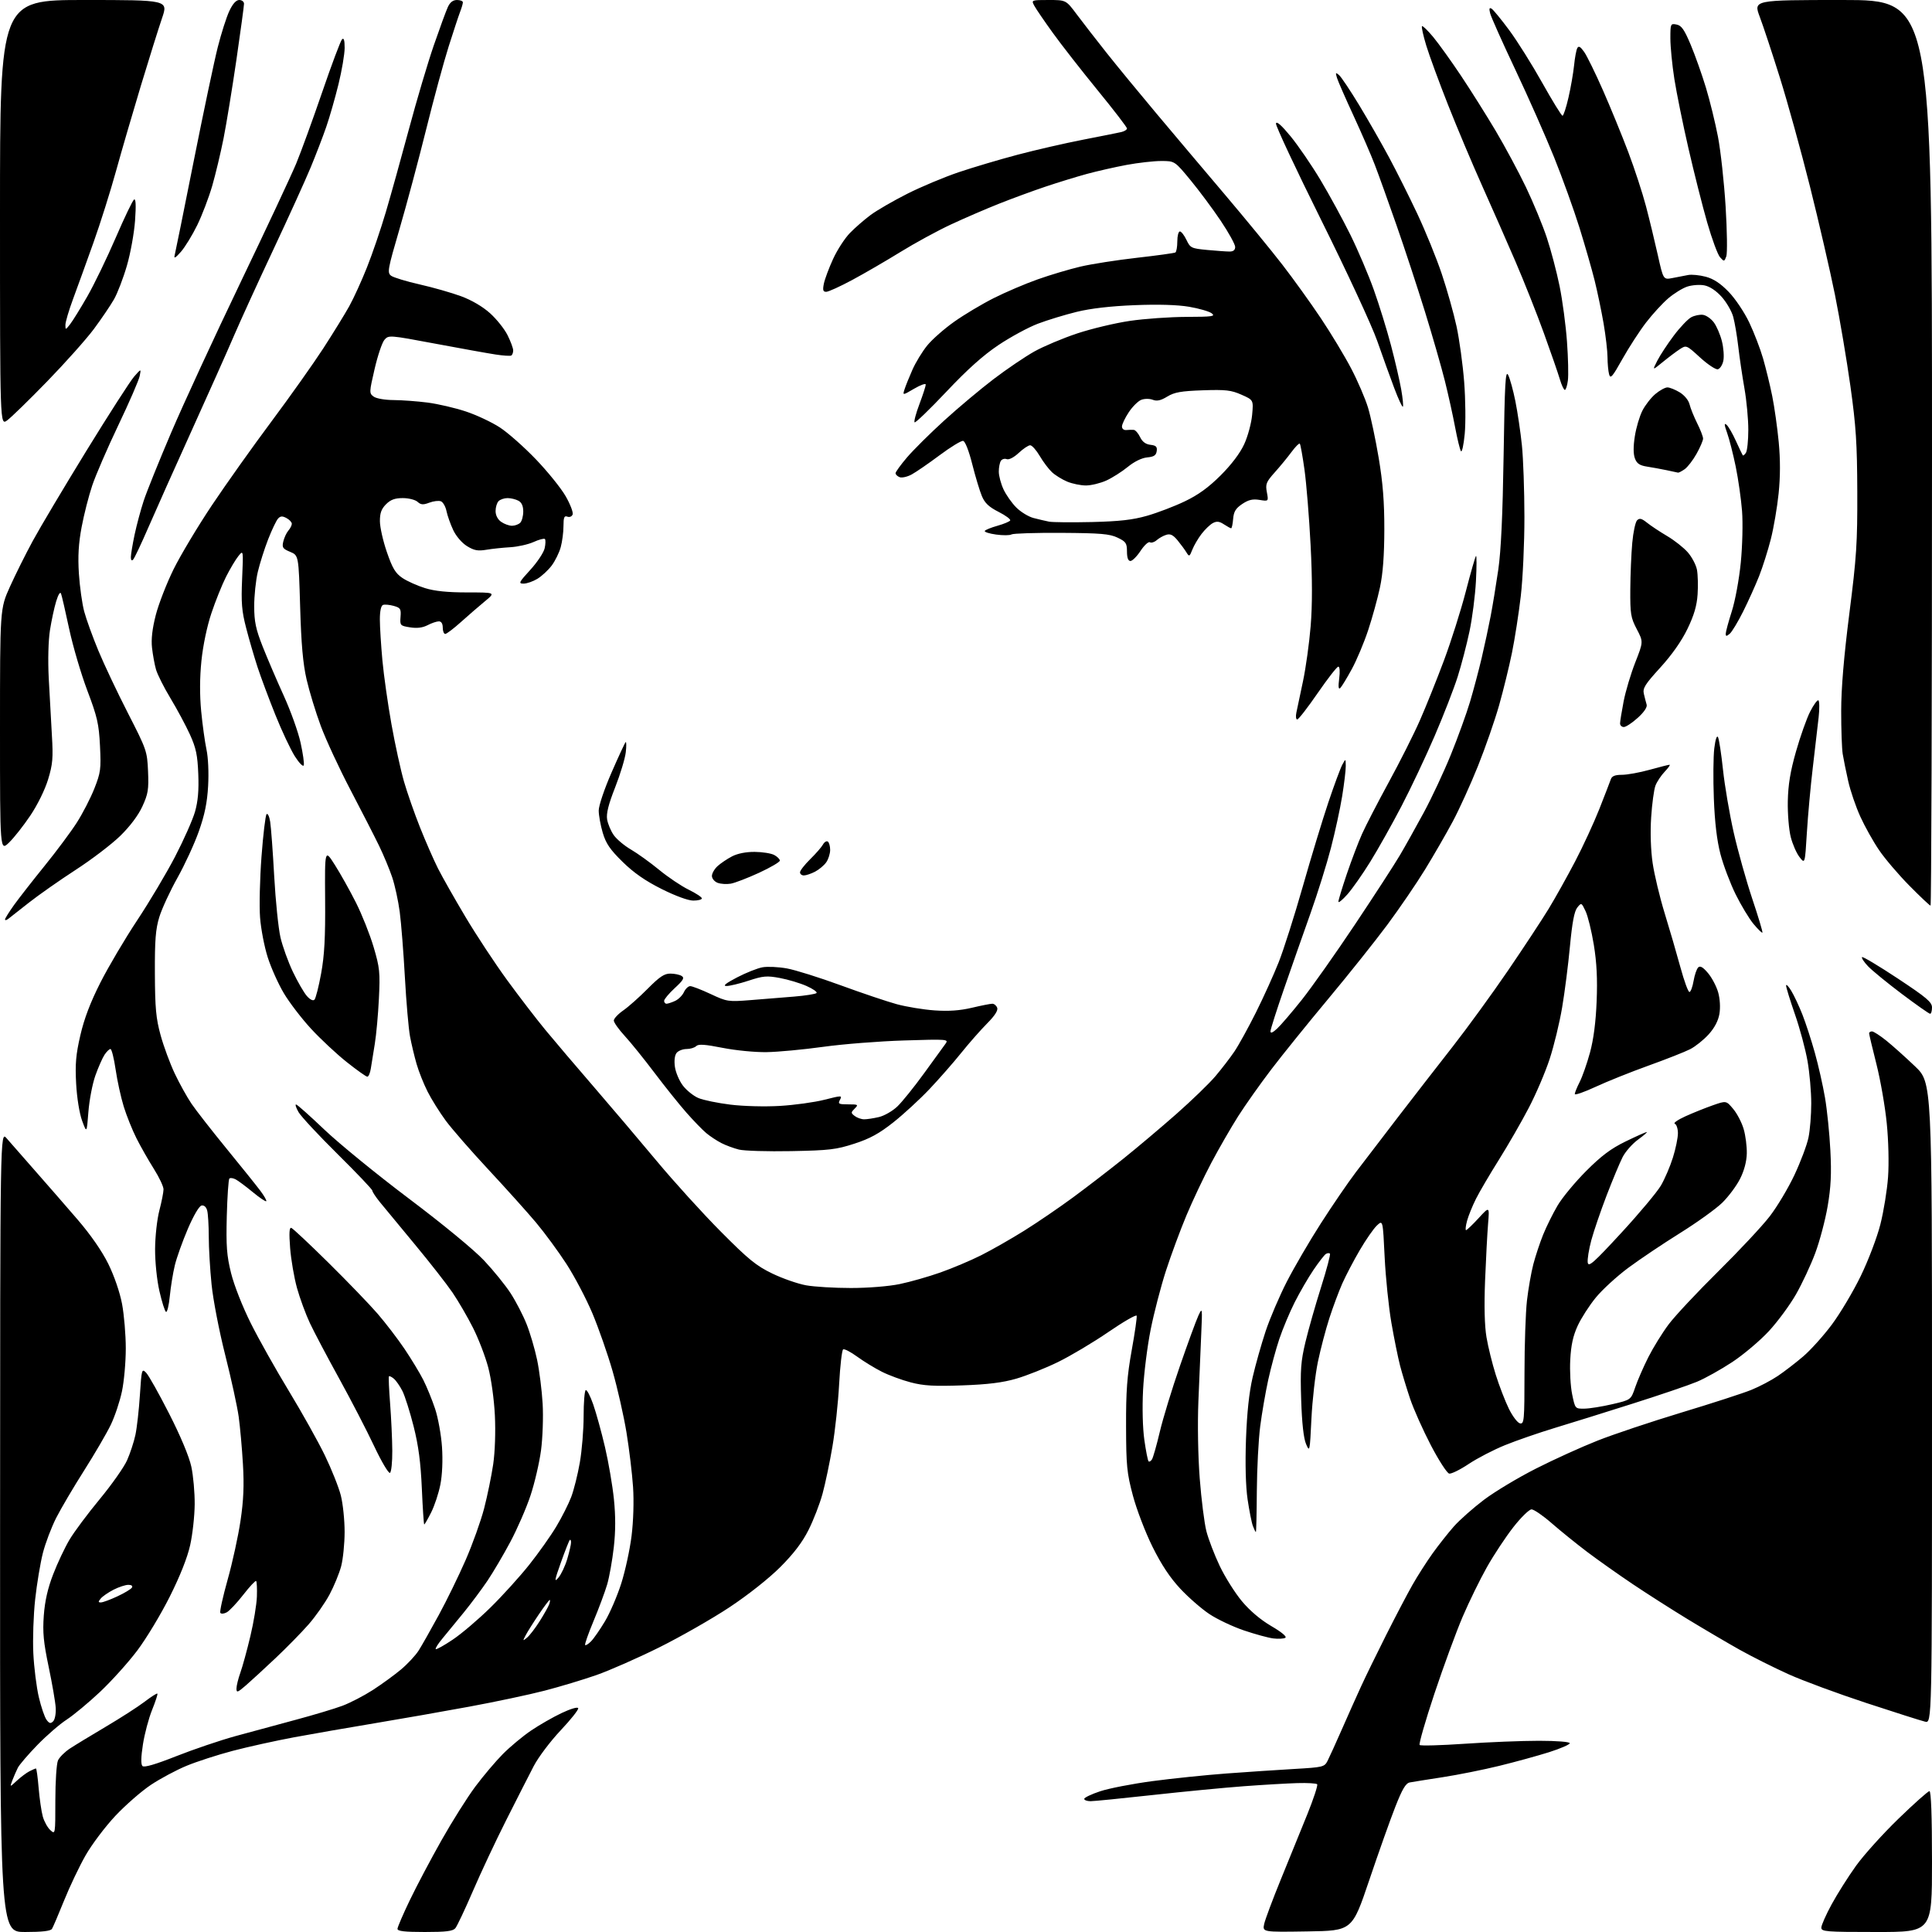 <?xml version="1.0" encoding="UTF-8" standalone="no"?>
<svg 
  version="1.1" 
  xmlns="http://www.w3.org/2000/svg" 
  xmlns:xlink="http://www.w3.org/1999/xlink" 
  xmlns:svg="http://www.w3.org/2000/svg"
  xmlns:rdf="http://www.w3.org/1999/02/22-rdf-syntax-ns#"
  xmlns:cc="http://creativecommons.org/ns#"
  xmlns:dc="http://purl.org/dc/elements/1.1/"
  viewBox="0 0 768 768"
  width="768"
  height="768"
>
<style>svg {background-color: white; }</style>"
<path stroke="none" fill="black" fill-rule="evenodd" d="M9.94,768.00C0.00,768.00 0.00,768.00 0.03,608.75C0.06,449.50 0.06,449.50 2.64,452.50C4.06,454.15 9.11,459.91 13.86,465.30C18.61,470.69 26.23,479.44 30.80,484.75C36.06,490.86 40.55,497.34 43.07,502.45C45.41,507.21 47.64,513.70 48.52,518.34C49.33,522.65 50.00,530.61 50.00,536.02C50.00,541.44 49.32,549.11 48.48,553.07C47.65,557.04 45.65,563.03 44.03,566.39C42.41,569.75 37.66,577.90 33.47,584.50C29.27,591.10 24.27,599.59 22.35,603.36C20.43,607.14 18.04,613.44 17.04,617.36C16.04,621.29 14.66,629.57 13.98,635.76C13.30,641.95 12.97,651.63 13.25,657.26C13.53,662.89 14.51,670.71 15.43,674.63C16.35,678.55 17.73,682.60 18.49,683.63C19.59,685.13 20.12,685.25 21.13,684.25C21.83,683.56 22.28,681.20 22.15,678.91C22.02,676.66 20.76,669.35 19.36,662.66C17.29,652.80 16.92,648.93 17.41,642.19C17.84,636.42 18.97,631.41 21.14,625.80C22.85,621.35 25.78,615.16 27.64,612.03C29.50,608.91 34.90,601.66 39.65,595.93C44.39,590.19 49.28,583.25 50.51,580.50C51.73,577.75 53.23,573.20 53.83,570.39C54.43,567.58 55.23,560.46 55.61,554.57C56.28,544.26 56.37,543.93 58.09,545.68C59.08,546.68 63.20,554.02 67.26,562.00C71.79,570.88 75.19,579.02 76.05,583.00C76.83,586.58 77.43,593.33 77.39,598.00C77.35,602.68 76.54,609.98 75.59,614.23C74.49,619.18 71.57,626.54 67.46,634.73C63.94,641.75 58.14,651.37 54.57,656.11C51.00,660.85 44.35,668.23 39.79,672.53C35.23,676.82 29.25,681.79 26.50,683.58C23.75,685.36 18.51,689.90 14.86,693.66C11.21,697.42 7.72,701.48 7.11,702.68C6.50,703.88 5.52,706.13 4.93,707.68C3.86,710.50 3.86,710.50 6.68,707.87C8.23,706.43 10.48,704.74 11.68,704.12C12.89,703.50 14.06,703.00 14.29,703.00C14.52,703.00 15.01,706.49 15.36,710.75C15.72,715.01 16.46,720.12 17.01,722.10C17.56,724.08 18.91,726.51 20.01,727.51C21.99,729.30 22.00,729.23 22.00,715.70C22.00,708.22 22.47,701.06 23.05,699.80C23.63,698.53 25.76,696.40 27.80,695.06C29.83,693.73 36.29,689.80 42.14,686.34C47.99,682.88 54.90,678.44 57.49,676.46C60.08,674.48 62.36,673.03 62.56,673.23C62.77,673.43 61.82,676.34 60.47,679.69C59.11,683.04 57.47,689.22 56.82,693.41C56.03,698.48 55.97,701.37 56.63,702.03C57.30,702.70 61.80,701.38 70.07,698.11C76.90,695.41 87.45,691.83 93.50,690.16C99.55,688.50 110.35,685.57 117.50,683.66C124.65,681.74 133.04,679.23 136.15,678.06C139.25,676.89 144.65,674.09 148.15,671.84C151.64,669.59 156.68,665.92 159.35,663.70C162.01,661.47 165.21,658.04 166.45,656.07C167.69,654.11 171.28,647.77 174.42,642.00C177.57,636.23 182.37,626.38 185.10,620.13C187.83,613.88 191.14,604.64 192.45,599.61C193.75,594.58 195.37,586.70 196.05,582.10C196.77,577.13 197.04,569.23 196.72,562.62C196.41,556.31 195.27,548.07 194.08,543.58C192.93,539.22 190.21,532.14 188.03,527.83C185.86,523.52 182.19,517.22 179.89,513.83C177.58,510.44 170.81,501.78 164.83,494.58C158.86,487.39 152.63,479.84 150.98,477.82C149.34,475.79 148.00,473.75 148.00,473.28C148.00,472.81 141.81,466.30 134.25,458.82C126.69,451.35 119.69,443.83 118.69,442.11C117.70,440.40 117.25,439.02 117.69,439.04C118.14,439.06 123.22,443.59 129.00,449.10C134.78,454.60 149.86,466.91 162.53,476.45C175.93,486.54 188.42,496.82 192.39,501.03C196.14,505.01 200.91,510.89 202.99,514.11C205.07,517.32 207.91,522.80 209.30,526.29C210.70,529.77 212.59,536.20 213.51,540.56C214.42,544.93 215.41,552.77 215.71,558.00C216.01,563.23 215.72,571.55 215.07,576.50C214.41,581.45 212.53,589.55 210.88,594.50C209.24,599.45 205.63,607.74 202.87,612.92C200.11,618.10 196.00,625.07 193.74,628.42C191.48,631.76 187.26,637.42 184.35,641.00C181.45,644.58 177.65,649.20 175.91,651.29C174.17,653.37 172.95,655.29 173.21,655.54C173.47,655.80 176.52,654.10 180.00,651.76C183.48,649.43 190.22,643.69 194.98,639.01C199.75,634.33 206.68,626.67 210.39,622.00C214.10,617.33 218.94,610.50 221.13,606.83C223.33,603.17 226.00,597.88 227.06,595.09C228.12,592.30 229.67,586.12 230.49,581.37C231.32,576.62 232.00,568.32 232.00,562.93C232.00,557.53 232.37,552.89 232.83,552.60C233.29,552.32 234.63,554.88 235.82,558.30C237.01,561.71 239.12,569.37 240.51,575.32C241.90,581.27 243.49,590.55 244.04,595.94C244.73,602.67 244.72,608.68 243.99,615.09C243.41,620.22 242.23,626.83 241.38,629.77C240.52,632.71 238.09,639.25 235.98,644.30C233.87,649.34 232.35,653.68 232.60,653.93C232.85,654.18 233.92,653.51 234.97,652.44C236.02,651.38 238.50,647.80 240.47,644.51C242.45,641.21 245.35,634.46 246.94,629.51C248.52,624.55 250.37,616.05 251.05,610.61C251.78,604.72 252.03,596.83 251.65,591.11C251.30,585.82 250.12,576.07 249.04,569.44C247.95,562.81 245.46,551.81 243.50,545.00C241.54,538.18 237.92,527.85 235.47,522.02C233.01,516.20 228.38,507.40 225.19,502.47C221.99,497.54 216.55,490.12 213.09,486.00C209.63,481.88 201.14,472.43 194.22,465.00C187.30,457.57 179.65,448.80 177.21,445.50C174.78,442.20 171.52,437.00 169.98,433.95C168.43,430.89 166.46,425.94 165.60,422.95C164.73,419.95 163.56,415.02 162.99,412.00C162.42,408.98 161.50,398.40 160.95,388.50C160.41,378.60 159.48,366.90 158.90,362.50C158.32,358.10 156.97,351.91 155.91,348.75C154.85,345.59 152.51,339.97 150.71,336.25C148.91,332.54 143.78,322.52 139.32,314.00C134.85,305.48 129.54,294.03 127.52,288.58C125.49,283.12 122.95,274.79 121.87,270.08C120.43,263.80 119.74,256.04 119.31,241.14C118.71,220.78 118.71,220.78 115.34,219.37C112.37,218.13 112.05,217.64 112.62,215.23C112.98,213.73 113.88,211.79 114.63,210.92C115.39,210.05 116.00,208.83 116.00,208.21C116.00,207.58 115.05,206.56 113.88,205.94C112.24,205.06 111.49,205.11 110.53,206.15C109.85,206.89 108.08,210.58 106.61,214.34C105.14,218.11 103.28,223.96 102.48,227.34C101.68,230.73 101.04,236.88 101.05,241.00C101.06,247.12 101.68,250.06 104.41,257.00C106.26,261.68 110.02,270.45 112.77,276.50C115.53,282.55 118.55,290.97 119.48,295.22C120.42,299.46 120.99,303.51 120.75,304.22C120.50,304.93 118.94,303.36 117.22,300.66C115.53,298.00 112.03,290.58 109.46,284.16C106.88,277.75 103.70,269.22 102.38,265.20C101.07,261.19 99.03,254.22 97.87,249.71C96.09,242.87 95.83,239.64 96.25,230.05C96.75,218.59 96.75,218.59 94.77,221.04C93.67,222.39 91.47,226.10 89.86,229.27C88.26,232.45 85.63,238.98 84.03,243.78C82.29,248.96 80.69,256.63 80.07,262.69C79.39,269.35 79.36,276.26 79.97,282.69C80.49,288.08 81.44,294.95 82.08,297.95C82.76,301.11 83.03,307.20 82.73,312.45C82.36,319.09 81.37,323.89 79.03,330.50C77.28,335.45 73.44,343.77 70.51,349.00C67.58,354.23 64.36,361.20 63.34,364.50C61.85,369.35 61.51,373.66 61.57,387.00C61.63,400.74 62.01,404.84 63.84,411.50C65.04,415.90 67.58,422.76 69.46,426.74C71.35,430.73 74.35,436.13 76.12,438.74C77.89,441.36 84.13,449.35 89.97,456.50C95.82,463.65 101.88,471.20 103.44,473.28C105.00,475.35 106.08,477.25 105.84,477.50C105.59,477.74 103.19,476.12 100.51,473.91C97.82,471.69 94.77,469.41 93.73,468.85C92.68,468.29 91.54,468.13 91.18,468.49C90.82,468.85 90.36,475.57 90.15,483.43C89.85,495.39 90.12,499.08 91.86,506.11C93.06,510.93 96.39,519.39 99.69,526.00C102.85,532.33 109.68,544.48 114.86,553.00C120.03,561.52 126.45,573.00 129.12,578.50C131.78,584.00 134.65,591.18 135.48,594.46C136.32,597.74 136.99,604.26 136.99,608.96C136.98,613.66 136.36,619.81 135.61,622.63C134.86,625.45 132.79,630.50 131.00,633.84C129.22,637.19 125.45,642.55 122.63,645.77C119.81,648.98 113.90,655.01 109.50,659.16C105.10,663.31 99.81,668.17 97.75,669.96C94.44,672.82 94.00,672.97 94.00,671.23C94.00,670.14 94.70,667.28 95.56,664.88C96.42,662.47 98.21,655.95 99.53,650.38C100.86,644.82 102.02,637.73 102.12,634.62C102.23,631.52 102.09,628.75 101.82,628.48C101.55,628.21 99.25,630.67 96.71,633.94C94.17,637.20 91.20,640.36 90.11,640.94C89.01,641.53 87.88,641.61 87.58,641.13C87.28,640.64 88.60,634.68 90.51,627.87C92.42,621.07 94.72,610.55 95.61,604.50C96.82,596.40 97.07,590.47 96.57,582.00C96.20,575.67 95.44,567.19 94.88,563.15C94.32,559.10 91.91,548.08 89.53,538.65C87.13,529.18 84.70,516.61 84.10,510.58C83.49,504.57 82.99,496.02 82.99,491.58C82.98,487.13 82.70,482.47 82.36,481.20C81.98,479.79 81.12,479.02 80.13,479.21C79.17,479.40 76.96,483.16 74.68,488.47C72.57,493.39 70.24,499.91 69.50,502.96C68.76,506.01 67.86,511.54 67.50,515.26C67.13,518.98 66.45,521.78 65.98,521.49C65.51,521.20 64.34,517.48 63.37,513.23C62.36,508.80 61.63,501.65 61.65,496.50C61.68,491.51 62.43,484.68 63.35,481.17C64.26,477.69 65.00,473.91 65.00,472.78C65.00,471.64 63.26,467.96 61.13,464.59C59.01,461.23 55.91,455.78 54.25,452.49C52.59,449.19 50.31,443.52 49.19,439.89C48.07,436.25 46.61,429.61 45.96,425.14C45.31,420.66 44.38,417.00 43.91,417.00C43.43,417.00 42.37,418.04 41.54,419.30C40.71,420.57 39.07,424.28 37.91,427.55C36.75,430.82 35.50,437.32 35.14,442.00C34.48,450.50 34.48,450.50 32.64,445.50C31.57,442.58 30.58,436.45 30.27,430.79C29.84,422.94 30.16,419.23 31.95,411.50C33.48,404.88 35.94,398.43 39.93,390.55C43.11,384.28 49.68,373.16 54.54,365.83C59.40,358.50 66.18,347.10 69.61,340.50C73.04,333.90 76.60,325.88 77.52,322.67C78.70,318.53 79.08,314.19 78.82,307.67C78.52,300.14 77.93,297.34 75.51,292.00C73.88,288.43 70.41,281.94 67.78,277.59C65.15,273.24 62.55,268.06 62.00,266.09C61.44,264.12 60.74,260.25 60.43,257.50C60.05,254.11 60.53,249.93 61.92,244.50C63.05,240.10 66.23,231.93 68.98,226.33C71.74,220.74 78.61,209.27 84.25,200.83C89.89,192.40 100.55,177.40 107.94,167.50C115.32,157.60 124.57,144.55 128.50,138.50C132.42,132.45 137.06,124.91 138.82,121.75C140.58,118.59 143.76,111.62 145.89,106.25C148.03,100.89 151.39,91.02 153.37,84.32C155.35,77.61 159.49,62.76 162.56,51.32C165.62,39.87 170.08,24.88 172.45,18.00C174.83,11.12 177.34,4.26 178.05,2.75C178.90,0.90 180.08,0.00 181.66,0.00C182.95,0.00 184.00,0.42 184.00,0.93C184.00,1.45 183.51,3.14 182.91,4.68C182.31,6.23 180.26,12.45 178.34,18.50C176.42,24.55 172.39,39.40 169.39,51.50C166.38,63.60 161.64,81.34 158.84,90.92C154.09,107.19 153.87,108.43 155.49,109.62C156.45,110.32 161.57,111.87 166.86,113.07C172.16,114.27 179.55,116.38 183.29,117.76C187.48,119.30 191.88,121.88 194.80,124.51C197.40,126.85 200.53,130.77 201.76,133.24C202.99,135.70 204.00,138.43 204.00,139.30C204.00,140.17 203.66,141.08 203.25,141.32C202.84,141.57 200.03,141.39 197.00,140.92C193.97,140.46 183.18,138.52 173.00,136.61C154.69,133.18 154.48,133.16 152.81,135.10C151.89,136.18 150.13,141.39 148.91,146.68C146.75,156.00 146.74,156.34 148.53,157.65C149.59,158.42 152.98,159.01 156.44,159.03C159.77,159.05 165.88,159.50 170.00,160.03C174.12,160.57 180.96,162.16 185.19,163.57C189.42,164.97 195.50,167.83 198.69,169.91C201.89,171.99 208.34,177.70 213.04,182.60C217.73,187.49 223.06,194.10 224.88,197.29C226.70,200.47 227.94,203.72 227.63,204.52C227.32,205.33 226.40,205.71 225.54,205.38C224.30,204.90 224.00,205.63 223.99,209.14C223.99,211.54 223.50,215.30 222.90,217.50C222.30,219.70 220.67,223.00 219.29,224.84C217.90,226.67 215.36,229.03 213.63,230.08C211.91,231.13 209.44,231.99 208.15,232.00C206.01,232.00 206.24,231.51 210.82,226.51C213.58,223.49 216.14,219.63 216.51,217.94C216.89,216.24 216.93,214.59 216.61,214.27C216.28,213.95 214.26,214.48 212.10,215.46C209.94,216.43 205.77,217.36 202.84,217.53C199.90,217.70 195.62,218.15 193.32,218.54C189.95,219.11 188.45,218.82 185.64,217.09C183.62,215.84 181.30,213.14 180.16,210.71C179.07,208.40 177.87,205.01 177.49,203.18C177.12,201.36 176.11,199.60 175.26,199.27C174.40,198.94 172.34,199.19 170.66,199.82C168.20,200.75 167.31,200.69 165.98,199.48C165.08,198.67 162.45,198.00 160.13,198.00C156.98,198.00 155.28,198.62 153.45,200.45C151.60,202.31 151.00,203.96 151.02,207.20C151.03,209.57 152.27,215.09 153.79,219.47C156.01,225.92 157.19,227.88 159.96,229.75C161.84,231.02 165.88,232.83 168.94,233.78C172.81,234.98 177.92,235.50 185.76,235.50C197.03,235.50 197.03,235.50 192.78,239.00C190.44,240.93 186.16,244.64 183.25,247.25C180.35,249.86 177.53,252.00 176.99,252.00C176.45,252.00 176.00,250.88 176.00,249.50C176.00,247.91 175.44,247.00 174.45,247.00C173.60,247.00 171.58,247.68 169.97,248.52C167.97,249.55 165.75,249.82 162.99,249.38C159.08,248.76 158.96,248.62 159.22,245.21C159.47,242.05 159.19,241.60 156.50,240.85C154.85,240.39 152.94,240.22 152.25,240.47C151.47,240.76 151.00,242.91 151.00,246.22C151.00,249.12 151.46,256.45 152.01,262.50C152.57,268.55 154.20,280.02 155.63,288.00C157.06,295.98 159.29,306.16 160.58,310.64C161.87,315.11 164.75,323.35 166.98,328.95C169.21,334.54 172.42,341.87 174.11,345.23C175.81,348.59 180.72,357.25 185.02,364.47C189.32,371.70 196.76,382.98 201.55,389.55C206.34,396.12 213.24,405.10 216.87,409.50C220.50,413.90 229.12,424.02 236.01,432.00C242.90,439.98 254.15,453.24 261.02,461.48C267.88,469.72 279.35,482.35 286.50,489.55C297.54,500.67 300.63,503.18 307.00,506.25C311.12,508.24 317.17,510.34 320.43,510.93C323.70,511.52 331.70,512.00 338.23,512.00C345.07,512.00 353.27,511.34 357.63,510.44C361.77,509.59 369.07,507.51 373.83,505.83C378.60,504.14 385.89,501.07 390.03,498.98C394.17,496.90 401.82,492.54 407.03,489.29C412.24,486.04 421.00,480.07 426.50,476.02C432.00,471.97 441.00,465.05 446.50,460.64C452.00,456.23 461.50,448.22 467.61,442.84C473.72,437.45 480.72,430.68 483.18,427.77C485.63,424.87 489.01,420.48 490.69,418.00C492.37,415.52 496.21,408.55 499.24,402.50C502.26,396.45 506.34,387.45 508.30,382.50C510.26,377.55 514.57,364.02 517.87,352.43C521.17,340.84 525.75,325.76 528.05,318.93C530.35,312.09 532.84,305.38 533.58,304.00C534.92,301.50 534.92,301.50 534.96,304.50C534.98,306.15 534.33,311.55 533.53,316.51C532.73,321.46 530.72,330.73 529.06,337.10C527.41,343.48 523.75,355.17 520.93,363.10C518.11,371.02 513.39,384.48 510.44,393.00C507.49,401.52 505.06,409.14 505.04,409.92C505.01,410.89 505.85,410.57 507.64,408.92C509.09,407.59 513.50,402.45 517.44,397.50C521.38,392.55 530.91,379.05 538.62,367.50C546.33,355.95 554.36,343.57 556.46,340.00C558.57,336.43 562.86,328.75 566.00,322.95C569.14,317.15 573.98,306.80 576.76,299.95C579.54,293.10 582.95,283.68 584.35,279.00C585.74,274.32 587.84,266.45 589.00,261.50C590.16,256.55 591.76,249.10 592.55,244.96C593.35,240.81 594.71,232.48 595.59,226.46C596.68,218.93 597.34,204.70 597.71,181.05C598.15,152.28 598.44,147.00 599.51,149.05C600.21,150.40 601.51,155.10 602.39,159.50C603.27,163.90 604.44,171.78 604.98,177.00C605.52,182.22 605.97,195.05 605.98,205.51C605.99,215.98 605.34,230.12 604.53,237.01C603.73,243.88 602.15,254.00 601.03,259.50C599.91,265.00 597.61,274.38 595.92,280.35C594.23,286.32 590.44,297.21 587.50,304.55C584.55,311.89 580.04,321.82 577.46,326.62C574.89,331.42 569.96,339.96 566.52,345.58C563.07,351.21 556.29,361.14 551.45,367.66C546.61,374.17 536.08,387.38 528.05,397.00C520.02,406.62 509.84,419.23 505.44,425.00C501.03,430.77 495.08,439.19 492.21,443.69C489.35,448.20 484.54,456.54 481.53,462.22C478.52,467.90 474.06,477.33 471.62,483.16C469.18,488.99 465.52,498.88 463.49,505.13C461.46,511.39 458.73,521.90 457.41,528.50C456.09,535.10 454.73,545.90 454.39,552.50C454.02,559.66 454.23,567.70 454.90,572.43C455.52,576.79 456.27,580.61 456.57,580.90C456.87,581.20 457.48,580.84 457.94,580.10C458.40,579.36 459.80,574.42 461.05,569.13C462.30,563.83 465.89,552.08 469.04,543.00C472.18,533.92 475.48,524.92 476.37,523.00C477.95,519.58 477.98,519.76 477.50,530.50C477.23,536.55 476.73,548.48 476.38,557.00C476.01,566.03 476.23,578.83 476.91,587.68C477.55,596.02 478.74,605.47 479.56,608.68C480.38,611.88 482.77,618.10 484.86,622.50C486.96,626.90 490.92,633.20 493.67,636.50C496.86,640.32 501.12,643.92 505.39,646.41C509.45,648.78 511.64,650.60 510.94,651.04C510.31,651.43 508.15,651.55 506.14,651.30C504.14,651.05 498.88,649.61 494.46,648.11C490.03,646.61 483.87,643.69 480.77,641.63C477.66,639.57 472.46,635.04 469.21,631.56C465.12,627.19 461.70,622.03 458.14,614.87C455.31,609.17 451.80,600.00 450.34,594.50C447.95,585.54 447.67,582.68 447.63,567.00C447.58,552.94 448.03,547.00 449.87,536.76C451.14,529.75 452.02,523.57 451.84,523.02C451.65,522.48 446.59,525.39 440.60,529.50C434.60,533.61 425.60,538.97 420.60,541.42C415.59,543.87 408.12,546.84 404.00,548.04C398.54,549.62 392.70,550.35 382.50,550.71C371.38,551.11 367.18,550.87 362.07,549.53C358.54,548.61 353.36,546.71 350.57,545.30C347.78,543.90 343.37,541.20 340.77,539.31C338.17,537.41 335.64,536.10 335.16,536.40C334.68,536.70 333.96,542.92 333.57,550.22C333.18,557.52 331.98,568.67 330.91,575.00C329.84,581.33 328.07,589.78 326.97,593.79C325.88,597.80 323.37,604.28 321.40,608.19C318.93,613.11 315.47,617.65 310.16,622.95C305.67,627.45 297.33,634.04 290.00,638.90C283.12,643.46 270.52,650.65 262.00,654.89C253.47,659.12 242.23,664.07 237.01,665.89C231.79,667.71 222.57,670.49 216.51,672.06C210.45,673.64 196.95,676.50 186.50,678.43C176.05,680.36 159.18,683.32 149.00,685.01C138.82,686.70 124.42,689.21 117.00,690.58C109.58,691.96 98.55,694.40 92.50,695.99C86.45,697.59 78.20,700.26 74.17,701.93C70.14,703.59 63.76,707.00 60.00,709.50C56.25,712.00 49.87,717.56 45.83,721.86C41.80,726.16 36.48,733.22 34.01,737.56C31.54,741.90 27.70,749.96 25.48,755.48C23.26,760.99 21.09,766.06 20.66,766.75C20.12,767.61 16.81,768.00 9.94,768.00zM168.88,768.00C160.83,768.00 158.00,767.67 158.01,766.75C158.02,766.06 160.23,760.92 162.93,755.31C165.62,749.71 171.28,739.01 175.50,731.54C179.72,724.06 185.76,714.47 188.93,710.22C192.10,705.97 197.03,700.14 199.90,697.25C202.77,694.36 207.80,690.17 211.08,687.94C214.36,685.72 219.85,682.57 223.28,680.95C226.87,679.25 229.65,678.44 229.85,679.04C230.04,679.61 226.89,683.58 222.85,687.86C218.81,692.14 213.99,698.53 212.15,702.07C210.31,705.61 205.40,715.25 201.24,723.50C197.08,731.75 191.11,744.46 187.98,751.74C184.84,759.02 181.70,765.65 181.01,766.49C180.03,767.67 177.37,768.00 168.88,768.00zM519.67,767.77C501.83,768.05 501.83,768.05 502.54,764.77C502.94,762.97 505.93,754.98 509.19,747.00C512.45,739.02 517.17,727.42 519.68,721.21C522.19,714.99 523.95,709.62 523.59,709.26C523.23,708.90 519.69,708.69 515.72,708.81C511.75,708.92 502.20,709.48 494.50,710.05C486.80,710.62 470.50,712.19 458.27,713.54C446.04,714.89 434.90,716.00 433.52,716.00C432.13,716.00 431.00,715.59 431.00,715.08C431.00,714.58 433.85,713.21 437.33,712.06C440.81,710.90 450.15,709.09 458.08,708.03C466.01,706.97 479.25,705.61 487.50,704.99C495.75,704.38 507.88,703.57 514.46,703.19C525.90,702.53 526.49,702.39 527.71,700.00C528.42,698.62 530.97,693.00 533.39,687.50C535.80,682.00 539.22,674.35 540.99,670.50C542.75,666.65 547.25,657.42 550.99,650.00C554.73,642.58 559.44,633.59 561.47,630.02C563.49,626.46 567.09,620.84 569.46,617.52C571.83,614.21 575.65,609.38 577.94,606.78C580.24,604.19 585.64,599.41 589.94,596.16C594.25,592.92 603.56,587.33 610.64,583.75C617.71,580.16 628.67,575.19 635.00,572.69C641.33,570.18 656.37,565.15 668.43,561.50C680.49,557.86 692.98,553.81 696.18,552.50C699.39,551.20 704.14,548.70 706.75,546.94C709.35,545.18 713.88,541.70 716.80,539.20C719.73,536.70 724.84,531.02 728.16,526.58C731.48,522.13 736.65,513.46 739.65,507.29C742.69,501.03 746.15,491.94 747.48,486.70C748.79,481.53 750.16,473.08 750.53,467.90C750.92,462.47 750.71,453.44 750.01,446.50C749.36,439.90 747.51,429.32 745.91,423.00C744.31,416.68 743.00,411.16 743.00,410.75C743.00,410.34 743.52,410.00 744.15,410.00C744.78,410.00 747.37,411.67 749.90,413.71C752.43,415.76 757.54,420.33 761.25,423.88C768.00,430.33 768.00,430.33 768.00,557.68C768.00,685.04 768.00,685.04 765.25,684.39C763.74,684.03 753.27,680.71 742.00,677.00C730.73,673.30 716.77,668.15 711.00,665.55C705.23,662.95 696.45,658.55 691.50,655.78C686.55,653.00 677.33,647.58 671.00,643.73C664.67,639.88 654.77,633.56 649.00,629.69C643.23,625.81 635.06,620.03 630.85,616.85C626.64,613.66 620.34,608.57 616.85,605.53C613.37,602.49 609.75,600.00 608.81,600.00C607.88,600.00 604.62,603.18 601.58,607.07C598.53,610.97 593.80,618.12 591.07,622.97C588.33,627.83 584.00,636.68 581.44,642.65C578.89,648.62 573.83,662.38 570.21,673.23C566.60,684.09 563.95,693.28 564.33,693.66C564.71,694.04 572.78,693.82 582.26,693.17C591.74,692.52 605.01,691.99 611.75,691.99C618.87,692.00 624.00,692.40 624.00,692.96C624.00,693.48 620.29,695.09 615.75,696.53C611.21,697.96 602.33,700.40 596.00,701.95C589.67,703.50 579.55,705.53 573.50,706.46C567.45,707.39 561.55,708.33 560.40,708.55C558.80,708.87 557.43,711.17 554.66,718.23C552.65,723.33 547.97,736.50 544.26,747.50C537.50,767.50 537.50,767.50 519.67,767.77zM746.00,768.00C725.71,768.00 724.00,767.86 724.01,766.25C724.02,765.29 725.86,761.12 728.11,757.00C730.35,752.88 734.71,745.98 737.80,741.68C740.89,737.38 748.50,728.94 754.71,722.93C760.91,716.92 766.44,712.00 766.99,712.00C767.64,712.00 768.00,721.88 768.00,740.00C768.00,768.00 768.00,768.00 746.00,768.00zM209.50,651.00C210.51,650.17 212.76,647.25 214.50,644.50C216.24,641.75 217.95,638.71 218.30,637.75C218.65,636.79 218.74,636.00 218.51,636.00C218.27,636.00 216.33,638.59 214.19,641.75C212.05,644.91 209.71,648.62 208.99,650.00C207.74,652.36 207.77,652.42 209.50,651.00zM40.13,636.99C40.88,636.98 43.81,635.91 46.63,634.59C49.45,633.28 52.06,631.71 52.44,631.10C52.85,630.43 52.29,630.00 51.02,630.00C49.86,630.00 47.22,630.87 45.14,631.93C43.07,632.99 40.78,634.56 40.06,635.43C38.98,636.73 38.99,637.00 40.13,636.99zM221.98,627.15C223.08,625.86 224.66,622.51 225.49,619.72C226.32,616.92 227.00,613.97 227.00,613.15C227.00,612.33 226.77,611.90 226.49,612.18C226.20,612.46 224.62,616.48 222.97,621.10C220.42,628.27 220.27,629.16 221.98,627.15zM499.23,609.00C499.07,609.00 498.54,607.93 498.05,606.63C497.55,605.32 496.61,600.56 495.94,596.03C495.18,590.81 494.95,582.10 495.30,572.15C495.68,561.66 496.54,553.54 497.94,547.50C499.08,542.55 501.41,534.31 503.11,529.18C504.82,524.05 508.60,515.20 511.52,509.51C514.44,503.82 520.52,493.39 525.05,486.33C529.57,479.27 535.83,470.12 538.95,466.00C542.08,461.88 549.65,451.98 555.78,444.00C561.91,436.02 571.69,423.43 577.50,416.00C583.31,408.57 593.20,394.97 599.48,385.77C605.75,376.57 613.01,365.55 615.61,361.27C618.21,357.00 622.93,348.55 626.10,342.50C629.27,336.45 633.63,327.00 635.80,321.50C637.96,316.00 640.01,310.71 640.34,309.75C640.77,308.50 642.01,308.00 644.74,308.00C646.83,308.00 651.79,307.10 655.76,306.00C659.73,304.90 663.29,304.00 663.67,304.00C664.06,304.00 663.19,305.24 661.75,306.75C660.31,308.26 658.65,310.77 658.06,312.31C657.48,313.86 656.71,319.52 656.36,324.90C655.97,330.89 656.20,337.91 656.95,343.07C657.63,347.69 659.77,356.65 661.72,362.99C663.67,369.32 666.49,379.00 667.99,384.50C669.48,390.00 671.11,394.43 671.60,394.34C672.10,394.25 672.83,392.26 673.23,389.91C673.63,387.56 674.45,385.16 675.06,384.57C675.85,383.80 676.96,384.44 678.98,386.84C680.52,388.67 682.33,392.11 683.00,394.49C683.72,397.07 683.92,400.51 683.50,403.02C683.03,405.78 681.55,408.60 679.21,411.19C677.24,413.36 673.94,416.01 671.86,417.07C669.79,418.13 662.33,421.07 655.30,423.60C648.26,426.13 638.79,429.93 634.25,432.04C629.71,434.15 626.00,435.43 626.00,434.90C626.00,434.36 626.88,432.20 627.95,430.10C629.02,427.99 630.87,422.73 632.05,418.39C633.47,413.16 634.36,406.28 634.69,398.00C635.05,389.11 634.72,382.64 633.57,375.59C632.68,370.15 631.20,364.12 630.29,362.21C628.66,358.77 628.62,358.75 626.99,360.77C625.82,362.21 624.97,366.70 624.08,376.15C623.40,383.49 622.00,394.45 620.97,400.50C619.95,406.55 617.72,415.76 616.01,420.97C614.31,426.18 610.56,434.95 607.67,440.47C604.79,445.99 599.47,455.23 595.85,461.00C592.23,466.77 588.13,473.75 586.75,476.50C585.36,479.25 583.76,483.19 583.19,485.25C582.63,487.31 582.44,489.00 582.78,489.00C583.11,489.00 585.35,486.86 587.75,484.25C592.11,479.50 592.11,479.50 591.53,486.50C591.22,490.35 590.68,500.50 590.34,509.06C589.94,519.15 590.14,527.06 590.90,531.56C591.54,535.38 593.20,542.10 594.59,546.50C595.97,550.90 598.32,556.98 599.80,560.00C601.29,563.03 603.29,565.65 604.25,565.82C605.87,566.12 606.00,564.63 606.01,545.82C606.01,534.65 606.46,521.67 606.99,517.00C607.53,512.33 608.67,505.83 609.52,502.56C610.38,499.30 612.13,493.99 613.43,490.78C614.73,487.57 617.30,482.38 619.15,479.24C620.99,476.10 626.10,469.93 630.50,465.52C636.55,459.45 640.37,456.59 646.20,453.75C650.44,451.69 654.22,450.00 654.60,450.00C654.99,450.00 653.44,451.34 651.18,452.99C648.91,454.63 646.14,457.77 645.02,459.96C643.90,462.15 641.03,469.02 638.65,475.22C636.27,481.43 633.53,489.45 632.56,493.05C631.60,496.66 630.96,500.63 631.15,501.89C631.45,503.82 633.49,502.01 644.50,490.07C651.65,482.32 658.74,473.84 660.26,471.24C661.78,468.63 663.92,463.64 665.01,460.14C666.11,456.65 667.00,452.30 667.00,450.48C667.00,448.66 666.44,446.96 665.75,446.70C665.06,446.44 666.98,445.11 670.00,443.74C673.02,442.37 677.91,440.41 680.85,439.38C686.20,437.50 686.20,437.50 688.99,440.84C690.53,442.67 692.40,446.27 693.14,448.84C693.89,451.40 694.44,455.76 694.38,458.53C694.30,461.75 693.33,465.39 691.69,468.62C690.29,471.40 687.11,475.66 684.64,478.09C682.17,480.51 674.60,485.95 667.82,490.18C661.05,494.40 651.79,500.62 647.25,503.99C642.71,507.37 636.90,512.69 634.35,515.82C631.79,518.94 628.55,523.98 627.16,527.00C625.32,530.99 624.50,534.71 624.20,540.54C623.96,544.96 624.30,551.15 624.96,554.29C626.14,560.00 626.14,560.00 629.82,559.96C631.84,559.94 636.83,559.14 640.91,558.19C648.32,556.47 648.32,556.47 650.02,551.48C650.95,548.74 653.30,543.35 655.24,539.50C657.19,535.65 660.83,529.76 663.35,526.41C665.87,523.06 674.72,513.61 683.02,505.41C691.32,497.21 700.54,487.35 703.50,483.50C706.47,479.65 710.90,472.23 713.35,467.00C715.80,461.77 718.30,455.12 718.90,452.20C719.51,449.29 720.00,443.16 720.00,438.58C720.00,434.01 719.34,426.45 718.52,421.80C717.71,417.14 715.46,408.77 713.52,403.21C711.59,397.64 710.00,392.50 710.00,391.79C710.01,391.08 710.92,392.00 712.04,393.84C713.16,395.68 715.17,399.95 716.50,403.34C717.83,406.73 720.05,413.55 721.43,418.50C722.82,423.45 724.63,431.46 725.46,436.31C726.29,441.15 727.26,450.60 727.60,457.31C728.08,466.59 727.82,471.89 726.52,479.50C725.58,485.00 723.36,493.38 721.59,498.12C719.83,502.86 716.38,510.23 713.94,514.51C711.50,518.78 706.65,525.37 703.16,529.14C699.67,532.91 693.15,538.43 688.66,541.40C684.17,544.37 677.80,547.93 674.50,549.30C671.20,550.67 659.73,554.57 649.00,557.97C638.27,561.38 624.33,565.73 618.00,567.64C611.67,569.56 602.80,572.63 598.27,574.47C593.74,576.31 587.25,579.67 583.85,581.94C580.44,584.22 576.95,585.94 576.08,585.78C575.22,585.61 571.93,580.53 568.78,574.49C565.63,568.44 561.92,560.12 560.53,556.00C559.15,551.88 557.35,545.95 556.54,542.83C555.73,539.71 554.18,532.06 553.10,525.83C552.02,519.60 550.82,507.85 550.42,499.71C549.71,484.93 549.71,484.93 547.34,487.15C546.03,488.38 542.97,492.78 540.54,496.94C538.10,501.10 534.97,507.08 533.57,510.23C532.18,513.38 529.87,519.58 528.44,524.01C527.01,528.43 524.96,536.20 523.90,541.28C522.84,546.35 521.67,556.58 521.31,564.00C520.68,577.11 520.62,577.40 519.17,574.00C518.20,571.70 517.54,565.71 517.24,556.50C516.85,544.59 517.10,541.16 518.93,533.50C520.11,528.55 522.91,518.73 525.14,511.68C527.37,504.64 528.96,498.63 528.67,498.33C528.37,498.04 527.65,498.10 527.06,498.46C526.47,498.83 524.25,501.68 522.13,504.81C520.01,507.94 516.64,513.75 514.64,517.72C512.64,521.69 509.91,528.22 508.56,532.23C507.21,536.24 505.23,543.57 504.14,548.51C503.06,553.45 501.62,561.77 500.95,567.00C500.27,572.23 499.67,583.81 499.61,592.75C499.55,601.69 499.38,609.00 499.23,609.00zM168.64,606.00C168.46,606.00 168.03,599.59 167.69,591.75C167.23,581.28 166.36,574.71 164.42,567.00C162.96,561.23 160.95,554.89 159.96,552.93C158.96,550.97 157.43,548.77 156.55,548.04C155.67,547.31 154.80,546.89 154.61,547.11C154.42,547.32 154.63,552.23 155.08,558.00C155.52,563.77 155.91,572.19 155.94,576.69C155.97,581.20 155.56,585.16 155.02,585.49C154.48,585.82 151.63,581.01 148.70,574.80C145.77,568.58 139.53,556.52 134.83,548.00C130.13,539.48 124.90,529.58 123.21,526.00C121.52,522.42 119.21,516.12 118.06,512.00C116.92,507.88 115.69,500.73 115.33,496.11C114.87,490.10 115.00,487.84 115.81,488.11C116.43,488.33 123.09,494.57 130.61,502.00C138.13,509.43 146.90,518.52 150.08,522.20C153.27,525.89 158.09,532.19 160.80,536.20C163.50,540.22 166.86,545.76 168.26,548.52C169.66,551.28 171.77,556.46 172.96,560.02C174.14,563.58 175.38,570.41 175.70,575.18C176.06,580.49 175.81,586.30 175.05,590.15C174.37,593.61 172.72,598.59 171.39,601.22C170.06,603.85 168.82,606.00 168.64,606.00zM314.50,457.59C305.15,457.77 295.80,457.49 293.72,456.97C291.64,456.45 288.49,455.28 286.72,454.37C284.95,453.46 282.27,451.69 280.77,450.44C279.27,449.19 275.73,445.54 272.90,442.33C270.07,439.12 264.36,432.00 260.21,426.50C256.06,421.00 250.72,414.38 248.33,411.79C245.95,409.20 244.00,406.45 244.00,405.68C244.00,404.91 245.69,403.10 247.75,401.67C249.81,400.24 254.19,396.35 257.47,393.03C262.18,388.28 264.08,387.00 266.47,387.02C268.14,387.02 270.16,387.45 270.97,387.96C272.17,388.72 271.65,389.63 268.22,392.79C265.90,394.94 264.00,397.21 264.00,397.85C264.00,398.48 264.43,399.00 264.95,399.00C265.48,399.00 267.00,398.50 268.34,397.89C269.68,397.28 271.27,395.70 271.87,394.39C272.47,393.08 273.59,392.00 274.37,392.00C275.14,392.00 278.80,393.41 282.49,395.14C289.00,398.19 289.47,398.26 298.35,397.56C303.38,397.16 311.18,396.53 315.68,396.16C320.17,395.79 324.18,395.15 324.58,394.75C324.98,394.35 323.19,393.09 320.60,391.94C318.01,390.80 313.25,389.37 310.02,388.77C304.84,387.80 303.35,387.93 297.55,389.84C293.92,391.03 289.95,391.98 288.73,391.95C287.22,391.92 288.59,390.82 293.00,388.53C296.57,386.67 301.13,384.86 303.12,384.51C305.12,384.16 309.49,384.36 312.83,384.97C316.18,385.58 325.79,388.60 334.21,391.68C342.62,394.76 352.65,398.14 356.50,399.19C360.35,400.23 367.10,401.34 371.50,401.65C377.10,402.04 381.54,401.73 386.31,400.61C390.06,399.72 393.72,399.00 394.46,399.00C395.19,399.00 396.06,399.72 396.40,400.60C396.80,401.65 395.46,403.75 392.38,406.85C389.84,409.41 385.22,414.65 382.13,418.50C379.05,422.35 373.36,428.83 369.51,432.91C365.65,436.98 359.18,442.94 355.12,446.15C349.49,450.61 345.80,452.63 339.62,454.63C332.40,456.98 329.62,457.30 314.50,457.59zM343.50,444.94C344.60,444.95 347.24,444.55 349.37,444.05C351.50,443.56 354.81,441.66 356.72,439.83C358.63,438.00 363.42,432.06 367.35,426.63C371.28,421.20 375.11,415.92 375.86,414.90C377.17,413.10 376.64,413.06 359.36,413.60C349.54,413.90 335.08,415.04 327.24,416.13C319.39,417.22 309.27,418.17 304.74,418.24C300.19,418.32 292.33,417.55 287.21,416.53C280.18,415.14 277.63,414.97 276.76,415.84C276.12,416.48 274.40,417.00 272.92,417.00C271.45,417.00 269.68,417.68 268.99,418.51C268.21,419.45 267.94,421.54 268.28,424.05C268.58,426.26 270.01,429.64 271.47,431.55C272.93,433.46 275.71,435.69 277.66,436.50C279.61,437.32 285.32,438.49 290.35,439.11C295.53,439.75 304.05,439.97 310.00,439.62C315.77,439.28 323.74,438.18 327.69,437.18C334.64,435.42 334.85,435.42 333.90,437.18C333.03,438.81 333.38,439.00 337.18,439.00C341.15,439.00 341.32,439.11 339.76,440.67C338.20,442.23 338.20,442.43 339.79,443.64C340.73,444.35 342.40,444.94 343.50,444.94zM146.02,428.00C145.53,428.00 141.84,425.38 137.82,422.18C133.79,418.98 127.43,413.04 123.67,408.97C119.92,404.91 115.04,398.54 112.83,394.82C110.61,391.10 107.73,384.66 106.41,380.50C105.09,376.35 103.72,369.25 103.38,364.72C103.03,360.20 103.29,349.30 103.95,340.50C104.61,331.70 105.52,324.12 105.97,323.65C106.42,323.19 107.07,324.54 107.40,326.65C107.74,328.77 108.46,338.51 109.00,348.30C109.54,358.09 110.66,369.03 111.49,372.62C112.32,376.20 114.55,382.37 116.43,386.32C118.32,390.27 120.81,394.58 121.97,395.91C123.25,397.37 124.44,397.96 125.00,397.40C125.50,396.90 126.70,392.21 127.65,386.99C128.97,379.78 129.36,372.70 129.24,357.50C129.10,337.50 129.10,337.50 133.12,343.83C135.33,347.31 139.11,354.06 141.51,358.83C143.91,363.60 147.07,371.55 148.53,376.50C150.95,384.69 151.13,386.53 150.62,397.00C150.31,403.32 149.57,411.43 148.98,415.00C148.40,418.57 147.69,422.96 147.41,424.75C147.14,426.54 146.51,428.00 146.02,428.00zM767.25,402.99C766.84,402.99 761.77,399.43 756.00,395.09C750.23,390.74 744.18,385.80 742.57,384.10C740.96,382.41 739.89,380.77 740.19,380.47C740.49,380.17 746.87,383.99 754.37,388.95C765.87,396.56 768.00,398.36 768.00,400.49C768.00,401.87 767.66,403.00 767.25,402.99zM700.59,370.74C700.39,370.94 698.81,369.39 697.06,367.30C695.32,365.21 692.12,359.90 689.94,355.50C687.77,351.10 685.05,343.90 683.90,339.50C682.50,334.10 681.64,326.92 681.28,317.39C680.98,309.63 681.06,300.66 681.46,297.44C681.91,293.85 682.48,292.16 682.94,293.05C683.36,293.85 684.25,299.68 684.92,306.00C685.59,312.32 687.50,323.50 689.15,330.83C690.81,338.16 694.14,350.06 696.55,357.27C698.97,364.48 700.79,370.55 700.59,370.74zM3.25,365.29C2.56,365.81 2.00,365.91 2.00,365.49C2.00,365.08 3.63,362.48 5.61,359.71C7.60,356.95 13.06,349.96 17.74,344.18C22.42,338.40 28.16,330.70 30.48,327.08C32.81,323.46 35.96,317.36 37.48,313.53C40.02,307.10 40.20,305.76 39.75,296.53C39.31,287.73 38.69,285.02 34.71,274.50C32.22,267.90 28.97,256.88 27.50,250.00C26.03,243.12 24.58,236.82 24.27,236.00C23.94,235.08 23.19,236.25 22.34,239.00C21.58,241.47 20.47,246.65 19.86,250.50C19.21,254.64 19.01,262.40 19.37,269.50C19.71,276.10 20.27,286.29 20.62,292.15C21.17,301.34 20.96,303.77 19.12,309.83C17.89,313.89 14.92,319.94 12.07,324.18C9.37,328.20 5.55,333.05 3.58,334.95C-0.00,338.39 -0.00,338.39 -0.00,290.20C0.00,242.00 0.00,242.00 3.94,233.25C6.11,228.44 10.20,220.22 13.04,215.00C15.87,209.78 25.46,193.67 34.34,179.21C43.23,164.75 51.77,151.47 53.31,149.71C56.13,146.50 56.13,146.50 55.52,149.50C55.19,151.15 51.38,159.93 47.05,169.00C42.72,178.07 38.04,188.88 36.66,193.00C35.27,197.12 33.38,204.55 32.45,209.50C31.22,216.04 30.92,221.10 31.36,228.00C31.70,233.22 32.65,240.04 33.49,243.14C34.32,246.24 36.85,253.22 39.10,258.64C41.35,264.06 46.63,275.23 50.84,283.45C58.30,298.01 58.51,298.61 58.85,306.64C59.16,313.83 58.87,315.61 56.61,320.53C55.00,324.07 51.71,328.45 47.84,332.24C44.43,335.57 36.44,341.67 30.07,345.79C23.71,349.92 15.35,355.78 11.50,358.81C7.65,361.85 3.94,364.76 3.25,365.29zM767.42,360.00C767.10,360.00 763.31,356.43 759.00,352.06C754.69,347.70 749.27,341.34 746.96,337.93C744.64,334.53 741.29,328.54 739.51,324.62C737.72,320.70 735.55,314.35 734.69,310.50C733.82,306.65 732.84,301.79 732.50,299.70C732.17,297.61 731.89,289.92 731.90,282.61C731.91,273.60 732.95,261.16 735.14,243.91C738.00,221.49 738.37,215.79 738.30,195.50C738.24,176.31 737.79,169.36 735.57,153.52C734.11,143.08 731.34,126.72 729.42,117.16C727.49,107.60 723.02,88.24 719.49,74.14C715.95,60.04 710.58,40.60 707.55,30.94C704.53,21.28 700.92,10.36 699.53,6.69C697.02,-0.00 697.02,-0.00 732.51,-0.00C768.00,0.00 768.00,0.00 768.00,180.00C768.00,279.00 767.74,360.00 767.42,360.00zM535.63,355.50C533.68,357.70 532.06,359.03 532.04,358.45C532.02,357.87 533.52,352.92 535.37,347.45C537.23,341.98 539.95,334.82 541.41,331.55C542.87,328.27 547.68,318.98 552.08,310.90C556.49,302.83 562.05,291.78 564.43,286.36C566.82,280.94 571.11,270.24 573.98,262.58C576.84,254.92 580.76,242.55 582.69,235.08C584.62,227.61 586.44,221.28 586.73,221.00C587.02,220.72 587.01,225.22 586.71,231.00C586.40,236.78 585.25,245.78 584.14,251.00C583.04,256.23 580.93,264.32 579.45,269.00C577.97,273.68 573.87,284.25 570.32,292.50C566.78,300.75 560.81,313.39 557.05,320.58C553.30,327.78 547.73,337.68 544.69,342.58C541.66,347.49 537.57,353.30 535.63,355.50zM275.60,358.00C273.56,358.00 268.53,356.16 263.00,353.39C256.53,350.15 251.93,346.96 247.50,342.61C242.50,337.71 240.88,335.33 239.60,331.04C238.72,328.07 238.00,324.09 238.00,322.20C238.00,320.27 240.22,313.69 243.07,307.15C245.86,300.76 248.39,295.30 248.70,295.01C249.01,294.73 249.04,296.52 248.76,299.00C248.49,301.48 246.58,307.76 244.54,312.97C241.86,319.78 240.96,323.37 241.34,325.73C241.64,327.54 242.83,330.36 244.00,332.01C245.17,333.65 248.24,336.22 250.82,337.71C253.39,339.21 258.43,342.83 262.00,345.76C265.57,348.70 270.86,352.25 273.75,353.66C276.64,355.08 279.00,356.63 279.00,357.12C279.00,357.60 277.47,358.00 275.60,358.00zM290.50,351.27C288.85,351.56 286.49,351.40 285.25,350.93C284.01,350.45 283.00,349.23 283.00,348.21C283.00,347.18 284.01,345.42 285.25,344.29C286.49,343.16 289.07,341.42 291.00,340.42C293.19,339.28 296.57,338.61 300.01,338.64C303.05,338.66 306.53,339.21 307.76,339.87C308.99,340.53 310.00,341.53 310.00,342.10C310.00,342.67 306.29,344.84 301.75,346.94C297.21,349.03 292.15,350.98 290.50,351.27zM319.55,348.00C318.70,348.00 318.01,347.44 318.02,346.75C318.03,346.06 319.87,343.70 322.11,341.50C324.35,339.30 326.61,336.70 327.14,335.72C327.67,334.74 328.53,334.21 329.05,334.53C329.57,334.85 330.00,336.34 330.00,337.84C330.00,339.33 329.30,341.56 328.44,342.78C327.58,344.01 325.58,345.68 323.99,346.51C322.40,347.33 320.40,348.00 319.55,348.00zM718.26,330.99C717.50,343.47 717.50,343.47 715.35,340.72C714.16,339.21 712.59,335.62 711.85,332.74C711.11,329.86 710.58,323.45 710.68,318.50C710.82,311.88 711.68,306.65 713.95,298.69C715.64,292.74 718.16,285.64 719.55,282.90C720.94,280.16 722.42,278.14 722.84,278.40C723.27,278.67 723.31,281.72 722.93,285.19C722.55,288.66 721.51,297.57 720.63,305.00C719.74,312.43 718.68,324.12 718.26,330.99zM645.50,289.00C644.67,289.00 644.00,288.36 644.00,287.59C644.00,286.81 644.64,282.87 645.41,278.84C646.19,274.80 648.28,267.81 650.05,263.31C653.27,255.11 653.27,255.11 650.63,250.07C648.24,245.51 648.01,244.04 648.07,234.27C648.11,228.35 648.46,220.02 648.85,215.78C649.23,211.53 650.10,207.50 650.77,206.83C651.74,205.86 652.58,206.07 654.75,207.81C656.26,209.02 659.84,211.39 662.71,213.08C665.58,214.77 669.27,217.68 670.91,219.55C672.56,221.42 674.20,224.55 674.57,226.50C674.93,228.45 675.05,232.84 674.82,236.27C674.52,240.79 673.42,244.55 670.79,250.00C668.46,254.82 664.61,260.30 660.00,265.36C653.86,272.10 652.93,273.59 653.47,275.86C653.81,277.31 654.31,279.23 654.57,280.11C654.87,281.11 653.52,283.11 651.02,285.36C648.81,287.36 646.32,289.00 645.50,289.00zM515.67,286.00C515.16,286.00 515.01,284.76 515.33,283.25C515.65,281.74 516.83,276.14 517.96,270.81C519.09,265.48 520.46,255.59 521.01,248.85C521.69,240.55 521.68,230.10 520.98,216.62C520.41,205.64 519.32,192.20 518.56,186.75C517.80,181.30 516.96,176.62 516.69,176.36C516.42,176.09 514.94,177.59 513.39,179.68C511.84,181.78 508.85,185.42 506.74,187.77C503.32,191.60 502.99,192.43 503.60,195.68C504.28,199.31 504.28,199.31 500.68,198.72C497.96,198.28 496.29,198.67 493.79,200.35C491.21,202.09 490.43,203.37 490.19,206.28C490.02,208.33 489.67,210.00 489.40,210.00C489.14,210.00 487.85,209.29 486.53,208.43C484.69,207.22 483.66,207.11 482.11,207.94C480.99,208.54 478.97,210.49 477.61,212.27C476.25,214.05 474.61,216.86 473.97,218.50C472.88,221.28 472.71,221.36 471.65,219.62C471.02,218.58 469.44,216.43 468.14,214.84C466.36,212.66 465.24,212.10 463.64,212.59C462.46,212.94 460.74,213.90 459.81,214.72C458.89,215.53 457.66,215.91 457.10,215.56C456.54,215.21 454.87,216.74 453.40,218.96C451.94,221.18 450.12,223.00 449.37,223.00C448.46,223.00 448.00,221.75 447.99,219.25C447.98,215.91 447.57,215.31 444.24,213.72C441.10,212.22 437.51,211.92 421.89,211.82C411.66,211.76 402.75,212.04 402.09,212.44C401.44,212.85 398.68,212.87 395.95,212.49C393.23,212.12 391.21,211.47 391.47,211.04C391.73,210.62 394.00,209.70 396.50,209.00C399.00,208.30 401.28,207.35 401.56,206.90C401.84,206.44 399.77,204.91 396.96,203.48C393.11,201.53 391.47,199.98 390.31,197.20C389.45,195.16 387.73,189.45 386.48,184.50C385.13,179.14 383.66,175.40 382.85,175.26C382.11,175.12 377.90,177.69 373.50,180.97C369.10,184.25 364.10,187.69 362.38,188.62C360.66,189.55 358.53,190.03 357.63,189.69C356.73,189.34 356.00,188.64 356.00,188.11C356.00,187.59 358.05,184.76 360.55,181.83C363.05,178.90 369.68,172.31 375.30,167.20C380.91,162.08 389.78,154.65 395.01,150.67C400.24,146.69 407.51,141.77 411.17,139.72C414.82,137.68 422.47,134.46 428.16,132.56C433.85,130.67 443.28,128.42 449.13,127.56C454.97,126.70 465.10,125.99 471.63,125.97C481.99,125.94 483.27,125.76 481.66,124.54C480.65,123.78 476.60,122.61 472.66,121.94C468.02,121.16 460.40,120.93 451.00,121.31C441.48,121.69 433.58,122.60 428.00,123.97C423.32,125.12 416.39,127.23 412.60,128.67C408.80,130.11 401.75,133.93 396.93,137.15C390.83,141.23 384.51,146.89 376.16,155.75C369.55,162.75 363.88,168.21 363.56,167.89C363.24,167.57 364.10,164.30 365.49,160.63C366.87,156.96 368.00,153.47 368.00,152.88C368.00,152.29 365.93,153.02 363.40,154.51C358.80,157.20 358.80,157.20 359.54,154.85C359.94,153.56 361.34,150.06 362.66,147.08C363.97,144.09 366.66,139.68 368.63,137.28C370.60,134.87 375.43,130.63 379.36,127.86C383.29,125.08 390.32,120.88 395.00,118.52C399.68,116.16 407.55,112.80 412.50,111.05C417.45,109.29 425.10,107.02 429.50,105.98C433.90,104.95 444.02,103.37 451.98,102.47C459.94,101.57 466.80,100.62 467.23,100.36C467.65,100.10 468.00,98.11 468.00,95.94C468.00,93.77 468.46,92.00 469.02,92.00C469.58,92.00 470.75,93.52 471.64,95.37C473.16,98.57 473.57,98.76 479.87,99.36C483.52,99.70 487.51,99.99 488.75,99.99C490.27,100.00 491.00,99.40 491.00,98.16C491.00,97.15 488.41,92.46 485.25,87.75C482.09,83.04 476.68,75.77 473.24,71.60C466.97,64.00 466.97,64.00 461.60,64.00C458.64,64.00 452.46,64.70 447.86,65.55C443.26,66.41 436.12,68.03 432.00,69.15C427.88,70.28 420.45,72.56 415.50,74.23C410.55,75.89 402.23,78.95 397.00,81.03C391.77,83.11 383.23,86.80 378.00,89.24C372.77,91.67 363.77,96.57 358.00,100.13C352.23,103.69 343.57,108.72 338.76,111.30C333.95,113.89 329.30,116.00 328.43,116.00C327.17,116.00 326.98,115.33 327.50,112.75C327.87,110.96 329.50,106.58 331.14,103.00C332.77,99.42 335.77,94.78 337.81,92.67C339.84,90.57 343.57,87.32 346.11,85.44C348.64,83.57 355.20,79.78 360.69,77.01C366.18,74.24 375.36,70.40 381.09,68.46C386.81,66.53 397.35,63.40 404.50,61.51C411.65,59.62 423.35,56.93 430.50,55.54C437.65,54.15 444.51,52.78 445.75,52.49C446.99,52.20 448.00,51.56 448.00,51.07C448.00,50.58 442.73,43.72 436.29,35.84C429.85,27.95 421.83,17.68 418.46,13.00C415.09,8.32 411.79,3.49 411.13,2.25C409.94,0.02 409.98,0.00 416.84,0.00C423.76,0.00 423.76,0.00 428.05,5.75C430.41,8.91 435.74,15.78 439.88,21.00C444.03,26.23 452.90,37.02 459.60,45.00C466.29,52.98 478.52,67.46 486.77,77.19C495.02,86.92 505.36,99.52 509.74,105.19C514.12,110.86 521.02,120.45 525.06,126.50C529.11,132.55 534.53,141.55 537.12,146.50C539.71,151.45 542.71,158.43 543.80,162.01C544.89,165.59 546.80,174.59 548.05,182.01C549.71,191.93 550.31,199.47 550.29,210.50C550.27,220.75 549.73,228.03 548.56,233.50C547.62,237.90 545.51,245.55 543.87,250.50C542.23,255.45 539.30,262.43 537.35,266.00C535.41,269.57 533.35,272.95 532.78,273.50C532.06,274.19 531.93,273.02 532.35,269.75C532.71,266.96 532.57,265.00 532.00,265.00C531.47,265.00 527.79,269.73 523.81,275.50C519.84,281.27 516.17,286.00 515.67,286.00zM687.59,251.93C686.27,253.02 686.00,253.01 686.01,251.87C686.02,251.12 687.10,247.12 688.42,243.00C689.76,238.82 691.34,230.23 691.99,223.62C692.64,217.02 692.86,207.91 692.49,203.12C692.12,198.38 690.99,190.45 689.98,185.50C688.96,180.55 687.43,174.53 686.57,172.13C685.40,168.85 685.33,168.03 686.32,168.85C687.04,169.45 688.71,172.31 690.02,175.22C691.34,178.12 692.58,180.71 692.76,180.97C692.95,181.23 693.53,180.78 694.04,179.97C694.55,179.16 694.98,175.07 694.98,170.88C694.99,166.69 694.30,159.27 693.44,154.38C692.58,149.50 691.48,142.03 690.99,137.78C690.50,133.54 689.60,128.23 688.99,125.98C688.39,123.73 686.30,120.12 684.36,117.97C682.12,115.49 679.59,113.83 677.47,113.43C675.64,113.08 672.59,113.31 670.71,113.93C668.83,114.55 665.42,116.66 663.14,118.61C660.86,120.56 656.89,124.89 654.32,128.23C651.75,131.57 647.54,138.07 644.95,142.68C640.94,149.85 640.16,150.74 639.64,148.79C639.30,147.53 639.02,144.47 639.01,142.00C639.00,139.53 638.29,133.45 637.44,128.50C636.58,123.55 634.98,115.90 633.89,111.50C632.80,107.10 630.08,97.65 627.86,90.50C625.63,83.35 621.09,70.75 617.77,62.50C614.44,54.25 607.52,38.60 602.37,27.71C597.23,16.83 592.72,6.75 592.36,5.31C591.88,3.38 592.03,2.90 592.94,3.46C593.62,3.88 596.77,7.72 599.94,12.00C603.11,16.27 609.01,25.67 613.05,32.89C617.09,40.10 620.72,46.00 621.12,46.00C621.52,46.00 622.59,42.74 623.50,38.75C624.42,34.76 625.41,29.02 625.72,26.00C626.02,22.98 626.59,19.89 626.99,19.14C627.52,18.12 628.22,18.50 629.73,20.64C630.84,22.21 634.22,29.12 637.25,36.00C640.27,42.88 644.79,53.90 647.28,60.50C649.78,67.10 652.94,76.78 654.31,82.00C655.68,87.22 657.79,95.94 659.00,101.36C661.20,111.23 661.20,111.23 664.85,110.52C666.86,110.13 669.66,109.59 671.07,109.32C672.48,109.05 675.63,109.36 678.07,110.01C681.16,110.83 683.91,112.64 687.17,116.01C689.77,118.69 693.40,124.09 695.34,128.17C697.26,132.20 699.74,138.65 700.85,142.50C701.96,146.35 703.60,153.05 704.48,157.40C705.36,161.74 706.52,169.99 707.07,175.73C707.73,182.73 707.72,189.46 707.03,196.15C706.47,201.64 705.07,209.82 703.93,214.32C702.78,218.82 700.69,225.43 699.28,229.00C697.87,232.57 695.02,238.90 692.94,243.06C690.87,247.21 688.46,251.20 687.59,251.93zM52.92,222.45C52.35,223.04 52.01,222.66 52.02,221.45C52.03,220.38 52.70,216.36 53.51,212.51C54.33,208.67 55.96,202.59 57.14,199.01C58.32,195.43 63.22,183.28 68.03,172.00C72.84,160.72 85.21,133.95 95.50,112.50C105.80,91.05 115.81,69.67 117.75,65.00C119.68,60.33 124.34,47.54 128.09,36.59C131.84,25.65 135.38,16.22 135.96,15.64C136.68,14.92 137.00,15.96 137.00,19.05C137.00,21.50 135.90,28.00 134.55,33.50C133.20,39.00 131.01,46.65 129.67,50.50C128.34,54.35 125.57,61.55 123.52,66.50C121.48,71.45 114.83,86.07 108.76,99.00C102.68,111.93 95.59,127.45 92.99,133.50C90.40,139.55 82.87,156.43 76.26,171.00C69.66,185.57 61.91,202.90 59.05,209.50C56.19,216.10 53.43,221.93 52.92,222.45zM203.52,209.00C204.67,209.00 206.14,208.46 206.80,207.80C207.46,207.14 208.00,205.13 208.00,203.34C208.00,201.13 207.37,199.73 206.07,199.04C205.00,198.47 203.07,198.00 201.77,198.00C200.46,198.00 198.86,198.54 198.20,199.20C197.54,199.86 197.00,201.63 197.00,203.14C197.00,204.84 197.84,206.48 199.22,207.44C200.44,208.30 202.38,209.00 203.52,209.00zM434.00,207.52C445.06,207.25 450.28,206.66 456.00,205.02C460.12,203.84 466.88,201.26 471.00,199.28C476.34,196.73 480.45,193.74 485.26,188.94C489.55,184.65 492.98,180.11 494.61,176.53C496.04,173.42 497.44,168.21 497.74,164.95C498.28,159.01 498.28,159.01 493.50,156.90C489.40,155.08 487.25,154.84 478.12,155.15C469.47,155.45 466.85,155.92 464.00,157.65C461.42,159.22 459.90,159.56 458.24,158.92C456.97,158.43 454.98,158.44 453.69,158.93C452.43,159.41 450.18,161.63 448.70,163.88C447.21,166.12 446.00,168.67 446.00,169.54C446.00,170.45 446.74,171.05 447.75,170.95C448.71,170.85 450.04,170.82 450.70,170.88C451.35,170.95 452.48,172.24 453.20,173.75C454.09,175.61 455.42,176.60 457.32,176.82C459.55,177.08 460.06,177.59 459.81,179.32C459.57,181.01 458.71,181.58 456.00,181.83C453.85,182.04 450.89,183.49 448.30,185.61C445.99,187.50 442.16,189.93 439.80,191.01C437.43,192.08 433.80,192.97 431.72,192.98C429.64,192.99 426.27,192.30 424.23,191.45C422.19,190.60 419.47,188.91 418.17,187.70C416.87,186.49 414.68,183.59 413.31,181.25C411.93,178.91 410.23,177.00 409.51,177.00C408.80,177.00 406.74,178.37 404.95,180.05C403.02,181.85 401.07,182.86 400.17,182.51C399.34,182.19 398.29,182.51 397.85,183.22C397.40,183.92 397.03,185.85 397.04,187.50C397.04,189.15 397.88,192.30 398.90,194.50C399.92,196.70 402.21,199.96 403.99,201.74C405.77,203.52 408.86,205.41 410.86,205.92C412.86,206.44 415.62,207.09 417.00,207.36C418.38,207.63 426.02,207.70 434.00,207.52zM667.03,187.88C666.74,187.81 664.70,187.38 662.50,186.91C660.30,186.45 656.79,185.81 654.70,185.48C651.80,185.03 650.67,184.27 649.91,182.25C649.25,180.52 649.23,177.50 649.87,173.44C650.39,170.04 651.75,165.46 652.87,163.26C653.99,161.05 656.32,158.07 658.03,156.63C659.75,155.18 661.91,154.00 662.83,154.00C663.75,154.01 665.95,154.89 667.72,155.97C669.59,157.11 671.23,159.11 671.62,160.72C671.98,162.25 673.35,165.62 674.64,168.22C675.94,170.81 677.00,173.57 677.00,174.34C677.00,175.11 675.84,177.83 674.41,180.38C672.99,182.93 670.86,185.68 669.69,186.51C668.52,187.33 667.32,187.95 667.03,187.88zM582.25,172.50C581.83,176.90 581.15,179.98 580.74,179.34C580.33,178.70 579.29,174.43 578.43,169.84C577.57,165.25 575.75,157.00 574.38,151.50C573.01,146.00 569.44,133.59 566.45,123.92C563.45,114.24 558.35,98.72 555.10,89.42C551.85,80.11 547.99,69.37 546.52,65.54C545.06,61.71 541.25,52.93 538.07,46.04C534.88,39.14 531.92,32.38 531.49,31.01C530.81,28.84 530.91,28.68 532.25,29.80C533.10,30.50 536.72,35.90 540.29,41.79C543.85,47.68 549.19,57.00 552.14,62.50C555.10,68.00 560.17,78.12 563.41,85.00C566.65,91.88 571.02,102.61 573.12,108.87C575.22,115.12 577.86,124.49 578.99,129.71C580.12,134.92 581.49,144.88 582.03,151.84C582.57,158.80 582.67,168.10 582.25,172.50zM2.80,167.14C0.00,169.14 0.00,169.14 0.00,84.57C0.00,0.00 0.00,0.00 33.44,-0.00C66.88,-0.00 66.88,-0.00 64.40,7.25C63.04,11.24 59.27,23.27 56.02,34.00C52.78,44.73 48.32,60.02 46.12,68.00C43.92,75.97 39.88,88.80 37.13,96.50C34.39,104.20 30.76,114.23 29.07,118.78C27.38,123.33 26.00,128.01 26.00,129.16C26.00,131.21 26.06,131.20 27.87,128.88C28.90,127.57 31.99,122.57 34.74,117.78C37.48,112.98 42.55,102.50 46.00,94.50C49.45,86.50 52.73,79.67 53.29,79.32C53.99,78.89 54.11,81.61 53.69,87.64C53.34,92.57 51.89,100.63 50.46,105.55C49.04,110.47 46.72,116.53 45.31,119.00C43.89,121.47 40.30,126.77 37.33,130.77C34.36,134.77 26.00,144.14 18.77,151.59C11.53,159.04 4.35,166.04 2.80,167.14zM557.66,161.67C557.41,161.93 555.87,158.62 554.25,154.32C552.63,150.02 549.57,141.55 547.46,135.50C545.34,129.44 535.36,107.92 525.26,87.60C515.17,67.30 507.05,49.98 507.22,49.10C507.43,48.04 509.37,49.74 513.02,54.17C516.03,57.84 521.39,65.66 524.92,71.56C528.45,77.46 533.80,87.26 536.80,93.34C539.80,99.42 544.00,109.27 546.12,115.23C548.25,121.19 551.32,131.11 552.94,137.28C554.57,143.45 556.40,151.36 557.01,154.85C557.62,158.35 557.92,161.42 557.66,161.67zM622.05,155.00C621.65,155.00 620.75,153.09 620.06,150.75C619.37,148.41 616.53,140.20 613.74,132.50C610.96,124.80 605.87,111.97 602.44,104.00C599.00,96.03 593.02,82.42 589.13,73.76C585.25,65.10 579.17,50.68 575.63,41.71C572.08,32.73 568.19,22.13 566.97,18.14C565.76,14.16 564.99,10.67 565.26,10.41C565.53,10.14 567.53,12.08 569.72,14.71C571.90,17.34 576.86,24.25 580.74,30.06C584.61,35.86 590.83,45.74 594.55,52.00C598.27,58.27 603.69,68.37 606.61,74.45C609.52,80.53 613.25,89.55 614.89,94.50C616.54,99.45 618.82,108.13 619.97,113.79C621.12,119.46 622.44,129.36 622.90,135.79C623.37,142.23 623.53,149.19 623.26,151.25C623.00,153.31 622.45,155.00 622.05,155.00zM660.97,143.92C656.79,147.34 656.79,147.34 658.80,143.39C659.91,141.22 662.85,136.74 665.34,133.43C667.82,130.12 670.95,126.83 672.28,126.12C673.61,125.40 675.74,124.97 677.00,125.16C678.26,125.35 680.19,126.70 681.28,128.17C682.37,129.63 683.81,132.97 684.47,135.58C685.14,138.20 685.40,141.72 685.05,143.41C684.70,145.10 683.71,146.62 682.84,146.79C681.98,146.96 678.81,144.85 675.81,142.11C670.39,137.15 670.33,137.13 667.75,138.81C666.32,139.74 663.27,142.04 660.97,143.92zM686.23,101.91C685.44,104.04 685.36,104.05 683.75,102.27C682.83,101.26 680.53,95.04 678.64,88.46C676.75,81.88 673.40,68.62 671.19,59.00C668.98,49.38 666.46,36.95 665.58,31.38C664.71,25.82 664.00,18.56 664.00,15.27C664.00,9.45 664.07,9.29 666.45,9.75C668.41,10.12 669.54,11.74 672.11,17.86C673.87,22.06 676.58,29.72 678.14,34.87C679.70,40.02 681.85,48.80 682.92,54.37C683.99,59.94 685.36,72.42 685.96,82.11C686.55,91.79 686.68,100.70 686.23,101.91zM71.90,100.11C69.74,102.56 69.05,102.94 69.43,101.50C69.71,100.40 73.12,83.58 76.99,64.12C80.86,44.66 85.17,24.25 86.56,18.77C87.95,13.28 90.02,6.81 91.15,4.40C92.52,1.48 93.86,0.00 95.11,0.00C96.15,0.00 97.00,0.67 97.00,1.50C97.00,2.32 95.64,12.33 93.98,23.75C92.31,35.16 90.01,49.22 88.87,55.00C87.72,60.78 85.69,69.27 84.36,73.88C83.02,78.49 80.35,85.51 78.41,89.49C76.47,93.46 73.54,98.24 71.90,100.11z" />

</svg>